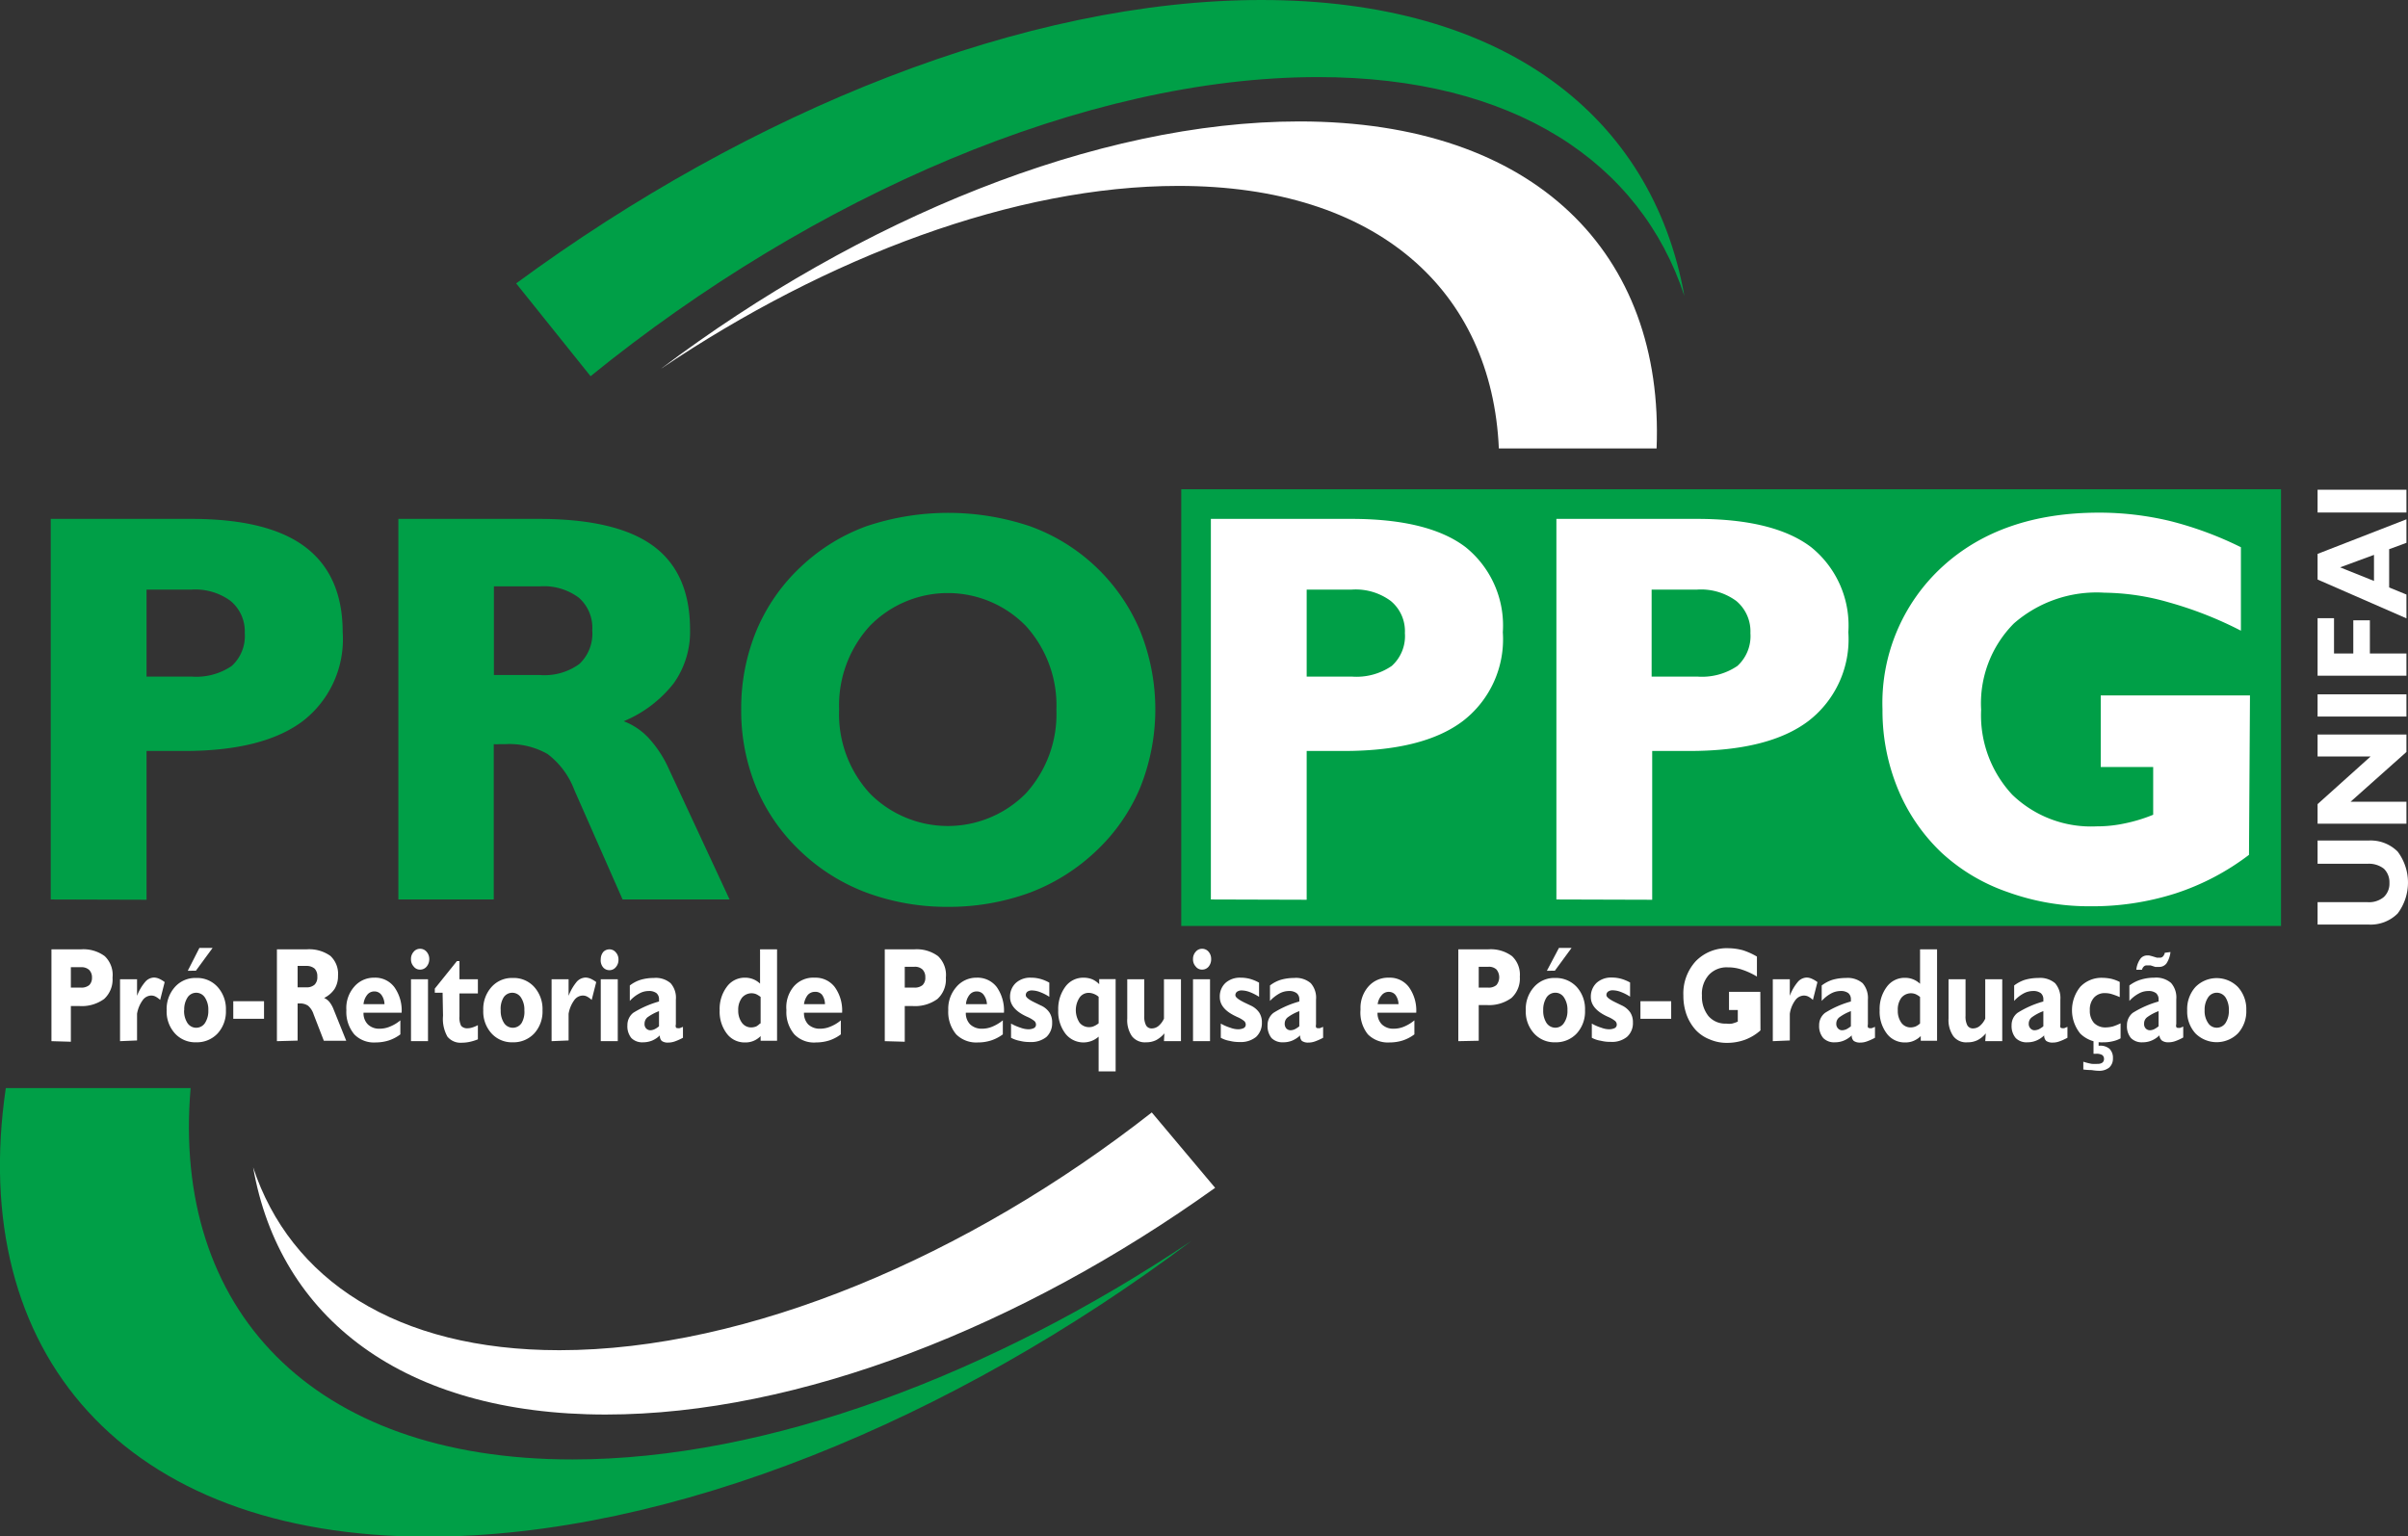 <svg xmlns="http://www.w3.org/2000/svg" viewBox="0 0 169.91 108.41">
	<rect x="0" y="0" width="169.91" height="108.41" fill="#333333" stroke="none"/>
	<defs>
		<style>.cls-1,.cls-4{fill:#009f47;}.cls-1,.cls-2{fill-rule:evenodd;}.cls-2{fill:#fff;}.cls-3{fill:#fff;}.cls-5{fill:#fff;}</style>
	</defs>
	<title>PROPPG</title>
	<g id="Layer_2" data-name="Layer 2">
		<g id="Camada_1" data-name="Camada 1">
			<path class="cls-1" d="M40.39,103c-18.47,0-28.27-10.68-26.94-26.21H.41c-2.74,18.62,8.24,31.66,29.79,31.66,17.1,0,37-8.2,53.88-20.88C70,97,54.19,103,40.39,103Z"/>
			<path class="cls-2" d="M116.89,31.65c.55-13.74-8.54-23.08-25.21-23.08-14.3,0-31,6.87-45.05,17.46,11.75-7.92,25-12.91,36.52-12.91,14.06,0,22.12,7.41,22.61,18.53Z"/>
			<path class="cls-1" d="M89,0C72.37,0,53,7.8,36.42,20l5.25,6.55C57.37,13.81,76.6,5.44,93,5.44c13.8,0,22.75,6,25.85,15.44C116.58,8.2,106.14,0,89,0Z"/>
			<path class="cls-2" d="M39.47,95.29c-11.53,0-19-5-21.61-12.91C19.71,93,28.45,99.83,42.74,99.83c13.6,0,29.33-6.21,43-16l-4.47-5.32C68.31,88.67,52.76,95.29,39.47,95.29Z"/>
			<path class="cls-3" d="M3.63,73.48V67H5.7a2.53,2.53,0,0,1,1.69.48A1.83,1.83,0,0,1,7.94,69a1.86,1.86,0,0,1-.59,1.5,2.68,2.68,0,0,1-1.76.5H5v2.52ZM5.71,69.7a.85.85,0,0,0,.59-.18A.71.71,0,0,0,6.49,69a.74.74,0,0,0-.2-.55.79.79,0,0,0-.57-.19H5V69.7Z"/>
			<path class="cls-3" d="M8.47,73.48V69.11h1.2v1.17a3.33,3.33,0,0,1,.59-1,.84.84,0,0,1,.61-.29.93.93,0,0,1,.35.08,2,2,0,0,1,.4.24l-.32,1.26a1.5,1.5,0,0,0-.33-.24.66.66,0,0,0-.3-.07.76.76,0,0,0-.61.34,2.25,2.25,0,0,0-.39.95v1.88Z"/>
			<path class="cls-3" d="M11.76,71.3a2.32,2.32,0,0,1,.58-1.64,1.92,1.92,0,0,1,1.5-.64,1.94,1.94,0,0,1,1.52.64,2.32,2.32,0,0,1,.58,1.64,2.29,2.29,0,0,1-.58,1.63,2,2,0,0,1-1.52.63,1.94,1.94,0,0,1-1.5-.63A2.29,2.29,0,0,1,11.76,71.3Zm1.23,0a1.56,1.56,0,0,0,.23.89.74.74,0,0,0,1.25,0,1.56,1.56,0,0,0,.23-.89,1.54,1.54,0,0,0-.24-.9.73.73,0,0,0-1.23,0A1.54,1.54,0,0,0,13,71.3Zm.26-2.79.82-1.61H15l-1.18,1.61Z"/>
			<path class="cls-3" d="M16.46,71.9V70.66h2.17V71.9Z"/>
			<path class="cls-3" d="M19.54,73.48V67h2.08a2.58,2.58,0,0,1,1.69.46,1.73,1.73,0,0,1,.54,1.41,1.7,1.7,0,0,1-.24.92,1.88,1.88,0,0,1-.74.64,1,1,0,0,1,.38.29,2,2,0,0,1,.29.52l.89,2.21H22.85l-.72-1.86a1.34,1.34,0,0,0-.39-.61,1,1,0,0,0-.63-.16H21v2.62Zm2.08-3.8a.81.81,0,0,0,.58-.19.74.74,0,0,0,.19-.57.76.76,0,0,0-.19-.56.86.86,0,0,0-.58-.19H21v1.51Z"/>
			<path class="cls-3" d="M28.25,73a2.81,2.81,0,0,1-.82.43,3.06,3.06,0,0,1-.92.14A1.93,1.93,0,0,1,25,73a2.46,2.46,0,0,1-.56-1.71A2.28,2.28,0,0,1,25,69.63,1.82,1.82,0,0,1,26.41,69a1.68,1.68,0,0,1,1.41.66,2.83,2.83,0,0,1,.52,1.81v0H25.65v0a1.11,1.11,0,0,0,.31.83,1.14,1.14,0,0,0,.84.3,1.86,1.86,0,0,0,.72-.15,2.68,2.68,0,0,0,.73-.44Zm-2.6-2.13h1.48a1.15,1.15,0,0,0-.22-.66.6.6,0,0,0-.49-.24.63.63,0,0,0-.51.24A1.24,1.24,0,0,0,25.65,70.87Z"/>
			<path class="cls-3" d="M29,67.69a.74.74,0,0,1,.19-.52.57.57,0,0,1,.45-.21.59.59,0,0,1,.46.21.77.77,0,0,1,.19.52.82.82,0,0,1-.19.53.59.59,0,0,1-.46.21.55.55,0,0,1-.45-.22A.73.73,0,0,1,29,67.69Zm0,5.79V69.11h1.2v4.37Z"/>
			<path class="cls-3" d="M31.23,70.06h-.55v-.29l1.56-1.94h.18v1.28h1.3v1h-1.3v1.62a1.27,1.27,0,0,0,.12.67.56.56,0,0,0,.46.17,1.11,1.11,0,0,0,.34-.06,2.24,2.24,0,0,0,.38-.16v1a3.49,3.49,0,0,1-.58.18,2.83,2.83,0,0,1-.57.06,1.19,1.19,0,0,1-1-.43,2.55,2.55,0,0,1-.31-1.47Z"/>
			<path class="cls-3" d="M34.1,71.3a2.32,2.32,0,0,1,.58-1.64,1.92,1.92,0,0,1,1.5-.64,1.94,1.94,0,0,1,1.52.64,2.32,2.32,0,0,1,.58,1.64,2.29,2.29,0,0,1-.58,1.63,2,2,0,0,1-1.52.63,1.94,1.94,0,0,1-1.5-.63A2.29,2.29,0,0,1,34.1,71.3Zm1.23,0a1.56,1.56,0,0,0,.23.89.74.74,0,0,0,1.25,0A1.56,1.56,0,0,0,37,71.3a1.54,1.54,0,0,0-.24-.9.73.73,0,0,0-1.23,0A1.54,1.54,0,0,0,35.33,71.3Z"/>
			<path class="cls-3" d="M38.92,73.48V69.11h1.2v1.17a3.59,3.59,0,0,1,.58-1,.88.88,0,0,1,.62-.29,1,1,0,0,1,.35.08,2,2,0,0,1,.4.24l-.32,1.26a1.5,1.5,0,0,0-.33-.24.66.66,0,0,0-.3-.07.76.76,0,0,0-.61.34,2.25,2.25,0,0,0-.39.95v1.88Z"/>
			<path class="cls-3" d="M42.39,67.69a.79.79,0,0,1,.19-.52A.6.6,0,0,1,43,67a.57.57,0,0,1,.45.21.73.73,0,0,1,.19.52.77.77,0,0,1-.19.53.57.57,0,0,1-.45.21.58.58,0,0,1-.46-.22A.77.77,0,0,1,42.39,67.69Zm0,5.79V69.11h1.2v4.37Z"/>
			<path class="cls-3" d="M46.56,73.07a1.72,1.72,0,0,1-.55.37,1.68,1.68,0,0,1-.63.12,1.08,1.08,0,0,1-.83-.3,1.31,1.31,0,0,1-.28-.91,1.1,1.1,0,0,1,.41-.87,7,7,0,0,1,1.82-.8.09.09,0,0,0,0-.05v-.08a.56.56,0,0,0-.18-.46.87.87,0,0,0-.56-.15,1.37,1.37,0,0,0-.66.18,2.4,2.4,0,0,0-.66.52l0-1.09a2.41,2.41,0,0,1,.76-.4,3.26,3.26,0,0,1,.93-.13,1.6,1.6,0,0,1,1.19.37,1.55,1.55,0,0,1,.37,1.16v1.74a.37.37,0,0,0,0,.21.12.12,0,0,0,.12.06.47.47,0,0,0,.16,0l.22-.09v.77a3.91,3.91,0,0,1-.58.26,1.42,1.42,0,0,1-.48.08.7.7,0,0,1-.44-.12A.5.5,0,0,1,46.56,73.07Zm-.06-.64V71.36a3.52,3.52,0,0,0-.82.44.59.59,0,0,0-.2.44.45.45,0,0,0,.11.34.41.41,0,0,0,.31.13.77.77,0,0,0,.28-.07A1.46,1.46,0,0,0,46.5,72.43Z"/>
			<path class="cls-3" d="M53.67,73.12a1.48,1.48,0,0,1-.5.34,1.46,1.46,0,0,1-.6.11,1.56,1.56,0,0,1-1.29-.63,2.55,2.55,0,0,1-.5-1.64,2.6,2.6,0,0,1,.5-1.65A1.55,1.55,0,0,1,52.57,69a1.51,1.51,0,0,1,1.06.42V67h1.2v6.45H53.67Zm0-.89V70.36a1.66,1.66,0,0,0-.32-.2.88.88,0,0,0-1,.26,1.38,1.38,0,0,0-.26.88,1.44,1.44,0,0,0,.26.88.8.8,0,0,0,.66.33,1,1,0,0,0,.35-.07A1.16,1.16,0,0,0,53.63,72.23Z"/>
			<path class="cls-3" d="M59.33,73a2.81,2.81,0,0,1-.82.43,3.1,3.1,0,0,1-.92.14A1.93,1.93,0,0,1,56.05,73a2.42,2.42,0,0,1-.56-1.71A2.28,2.28,0,0,1,56,69.63,1.82,1.82,0,0,1,57.49,69a1.7,1.7,0,0,1,1.41.66,2.83,2.83,0,0,1,.52,1.81v0H56.73v0a1.14,1.14,0,0,0,.3.83,1.18,1.18,0,0,0,.85.3,1.86,1.86,0,0,0,.72-.15,2.68,2.68,0,0,0,.73-.44Zm-2.6-2.13h1.48A1.15,1.15,0,0,0,58,70.2.6.6,0,0,0,57.5,70a.66.66,0,0,0-.52.24A1.33,1.33,0,0,0,56.73,70.87Z"/>
			<path class="cls-3" d="M62.43,73.48V67H64.5a2.53,2.53,0,0,1,1.69.48A1.83,1.83,0,0,1,66.74,69a1.86,1.86,0,0,1-.59,1.5,2.68,2.68,0,0,1-1.76.5h-.55v2.52Zm2.08-3.78a.85.85,0,0,0,.59-.18.71.71,0,0,0,.19-.55.74.74,0,0,0-.2-.55.77.77,0,0,0-.57-.19h-.68V69.7Z"/>
			<path class="cls-3" d="M70.76,73a2.86,2.86,0,0,1-.83.43,3,3,0,0,1-.92.14A2,2,0,0,1,67.47,73a2.46,2.46,0,0,1-.56-1.71,2.33,2.33,0,0,1,.55-1.61A1.84,1.84,0,0,1,68.91,69a1.71,1.71,0,0,1,1.42.66,2.88,2.88,0,0,1,.51,1.81v0H68.15v0a1.11,1.11,0,0,0,.31.83,1.18,1.18,0,0,0,.85.3,1.86,1.86,0,0,0,.72-.15,3,3,0,0,0,.73-.44Zm-2.6-2.13h1.48a1.23,1.23,0,0,0-.23-.66.59.59,0,0,0-.49-.24.63.63,0,0,0-.51.24A1.17,1.17,0,0,0,68.16,70.87Z"/>
			<path class="cls-3" d="M71.34,73.24v-1a3.67,3.67,0,0,0,.67.29,1.67,1.67,0,0,0,.52.11.89.89,0,0,0,.42-.08.27.27,0,0,0,.15-.25.34.34,0,0,0-.11-.25,2.11,2.11,0,0,0-.49-.29l-.13-.06c-.73-.35-1.1-.8-1.1-1.34a1.31,1.31,0,0,1,.41-1A1.5,1.5,0,0,1,72.75,69a2.46,2.46,0,0,1,.67.09,2.81,2.81,0,0,1,.62.26v1a3.25,3.25,0,0,0-.67-.34,1.67,1.67,0,0,0-.54-.11.55.55,0,0,0-.34.09.31.31,0,0,0-.11.25c0,.14.21.31.65.52l.41.2a1.42,1.42,0,0,1,.61.5,1.25,1.25,0,0,1,.19.72,1.32,1.32,0,0,1-.4,1,1.71,1.71,0,0,1-1.16.36,2.71,2.71,0,0,1-.71-.08A2.13,2.13,0,0,1,71.34,73.24Z"/>
			<path class="cls-3" d="M77.52,73.16a1.61,1.61,0,0,1-2.35-.22,2.57,2.57,0,0,1-.5-1.64,2.64,2.64,0,0,1,.5-1.66A1.56,1.56,0,0,1,76.46,69a1.64,1.64,0,0,1,.6.11,1.52,1.52,0,0,1,.5.35v-.36h1.16v6.51h-1.2Zm0-2.81a1.09,1.09,0,0,0-.35-.21,1,1,0,0,0-.34-.07.78.78,0,0,0-.66.34,1.62,1.62,0,0,0,0,1.76.85.85,0,0,0,.69.32.78.78,0,0,0,.33-.07,1.46,1.46,0,0,0,.33-.2Z"/>
			<path class="cls-3" d="M82.16,72.93a2,2,0,0,1-.59.48,1.57,1.57,0,0,1-.7.15,1.16,1.16,0,0,1-1-.43,2,2,0,0,1-.33-1.25V69.11h1.2v2.58a1.34,1.34,0,0,0,.13.68.44.44,0,0,0,.41.21.75.75,0,0,0,.46-.17,1.45,1.45,0,0,0,.39-.52V69.11h1.2v4.37h-1.2Z"/>
			<path class="cls-3" d="M84.18,67.69a.74.74,0,0,1,.19-.52.57.57,0,0,1,.45-.21.59.59,0,0,1,.46.21.77.77,0,0,1,.18.52.81.81,0,0,1-.18.53.59.59,0,0,1-.46.21.55.55,0,0,1-.45-.22A.73.73,0,0,1,84.18,67.69Zm0,5.79V69.11h1.2v4.37Z"/>
			<path class="cls-3" d="M86.14,73.24v-1a3.39,3.39,0,0,0,.67.29,1.62,1.62,0,0,0,.51.11.94.94,0,0,0,.43-.08.27.27,0,0,0,.15-.25.34.34,0,0,0-.11-.25,2,2,0,0,0-.5-.29l-.12-.06c-.74-.35-1.1-.8-1.1-1.34a1.3,1.3,0,0,1,.4-1A1.52,1.52,0,0,1,87.54,69a2.48,2.48,0,0,1,.68.09,3,3,0,0,1,.62.26v1a3.52,3.52,0,0,0-.67-.34,1.68,1.68,0,0,0-.55-.11.54.54,0,0,0-.33.09.29.29,0,0,0-.12.25c0,.14.22.31.65.52l.42.2a1.48,1.48,0,0,1,.61.5,1.25,1.25,0,0,1,.19.72,1.33,1.33,0,0,1-.41,1,1.7,1.7,0,0,1-1.16.36,2.68,2.68,0,0,1-.7-.08A1.93,1.93,0,0,1,86.14,73.24Z"/>
			<path class="cls-3" d="M91.74,73.07a1.87,1.87,0,0,1-.56.37,1.64,1.64,0,0,1-.63.12,1.1,1.1,0,0,1-.83-.3,1.36,1.36,0,0,1-.28-.91,1.08,1.08,0,0,1,.42-.87,6.81,6.81,0,0,1,1.82-.8v-.05a.19.19,0,0,0,0-.08.54.54,0,0,0-.19-.46.87.87,0,0,0-.56-.15,1.4,1.4,0,0,0-.66.18,2.73,2.73,0,0,0-.66.52l0-1.09a2.41,2.41,0,0,1,.76-.4,3.37,3.37,0,0,1,.93-.13,1.6,1.6,0,0,1,1.19.37,1.55,1.55,0,0,1,.37,1.16v1.74a.48.48,0,0,0,0,.21.12.12,0,0,0,.12.06.47.47,0,0,0,.16,0l.22-.09v.77a3.91,3.91,0,0,1-.58.26,1.37,1.37,0,0,1-.47.08.75.75,0,0,1-.45-.12A.5.5,0,0,1,91.74,73.07Zm-.06-.64V71.36a3.32,3.32,0,0,0-.82.44.56.56,0,0,0-.21.44.5.5,0,0,0,.11.34.42.42,0,0,0,.31.13.82.82,0,0,0,.29-.07A1.75,1.75,0,0,0,91.68,72.43Z"/>
			<path class="cls-3" d="M99.8,73a2.81,2.81,0,0,1-.82.43,3.06,3.06,0,0,1-.92.14A2,2,0,0,1,96.52,73,2.46,2.46,0,0,1,96,71.24a2.28,2.28,0,0,1,.55-1.61A1.84,1.84,0,0,1,98,69a1.68,1.68,0,0,1,1.41.66,2.83,2.83,0,0,1,.52,1.81v0H97.2v0a1.11,1.11,0,0,0,.31.83,1.15,1.15,0,0,0,.84.3,1.87,1.87,0,0,0,.73-.15,2.79,2.79,0,0,0,.72-.44Zm-2.59-2.13h1.47a1.15,1.15,0,0,0-.22-.66A.6.6,0,0,0,98,70a.63.63,0,0,0-.51.24A1.17,1.17,0,0,0,97.21,70.87Z"/>
			<path class="cls-3" d="M102.9,73.48V67H105a2.51,2.51,0,0,1,1.69.48,1.79,1.79,0,0,1,.55,1.45,1.86,1.86,0,0,1-.59,1.5,2.68,2.68,0,0,1-1.76.5h-.55v2.52ZM105,69.7a.83.83,0,0,0,.59-.18.87.87,0,0,0,0-1.1.77.77,0,0,0-.57-.19h-.68V69.7Z"/>
			<path class="cls-3" d="M107.66,71.3a2.32,2.32,0,0,1,.58-1.64,1.9,1.9,0,0,1,1.5-.64,2,2,0,0,1,1.52.64,2.32,2.32,0,0,1,.58,1.64,2.29,2.29,0,0,1-.58,1.63,2,2,0,0,1-1.52.63,1.93,1.93,0,0,1-1.5-.63A2.29,2.29,0,0,1,107.66,71.3Zm1.23,0a1.56,1.56,0,0,0,.23.89.75.75,0,0,0,.62.34.72.72,0,0,0,.62-.34,1.49,1.49,0,0,0,.24-.89,1.54,1.54,0,0,0-.24-.9.72.72,0,0,0-.62-.34.75.75,0,0,0-.62.34A1.62,1.62,0,0,0,108.89,71.3Zm.26-2.79L110,66.9h.89l-1.18,1.61Z"/>
			<path class="cls-3" d="M112.32,73.24v-1a3.39,3.39,0,0,0,.67.29,1.62,1.62,0,0,0,.51.11.94.94,0,0,0,.43-.08.27.27,0,0,0,.15-.25.34.34,0,0,0-.11-.25,2.11,2.11,0,0,0-.49-.29l-.13-.06c-.73-.35-1.1-.8-1.1-1.34a1.34,1.34,0,0,1,.4-1,1.52,1.52,0,0,1,1.07-.38,2.48,2.48,0,0,1,.68.09,3,3,0,0,1,.62.26v1a3.25,3.25,0,0,0-.67-.34,1.67,1.67,0,0,0-.54-.11.55.55,0,0,0-.34.09.29.29,0,0,0-.12.25c0,.14.22.31.66.52l.41.2a1.48,1.48,0,0,1,.61.5,1.25,1.25,0,0,1,.19.72,1.29,1.29,0,0,1-.41,1,1.67,1.67,0,0,1-1.15.36,2.71,2.71,0,0,1-.71-.08A1.93,1.93,0,0,1,112.32,73.24Z"/>
			<path class="cls-3" d="M115.75,71.9V70.66h2.17V71.9Z"/>
			<path class="cls-3" d="M124.22,72.72a3.46,3.46,0,0,1-1.09.66,3.71,3.71,0,0,1-1.26.22,3,3,0,0,1-1.22-.24,2.69,2.69,0,0,1-1-.67A3.33,3.33,0,0,1,119,71.6a3.92,3.92,0,0,1-.22-1.34,3.37,3.37,0,0,1,.87-2.42,3.06,3.06,0,0,1,2.32-.92,4.13,4.13,0,0,1,1,.14,4.89,4.89,0,0,1,1,.45v1.41a5.21,5.21,0,0,0-1.06-.49,3.05,3.05,0,0,0-1-.16,1.71,1.71,0,0,0-1.33.53,2,2,0,0,0-.49,1.46,2.19,2.19,0,0,0,.46,1.45,1.56,1.56,0,0,0,1.25.53,1.48,1.48,0,0,0,.41,0,2.49,2.49,0,0,0,.41-.14v-.82H122V70h2.21Z"/>
			<path class="cls-3" d="M125.09,73.48V69.11h1.2v1.17a3.34,3.34,0,0,1,.58-1,.86.86,0,0,1,.62-.29.88.88,0,0,1,.34.08,2,2,0,0,1,.41.24l-.32,1.26a1.5,1.5,0,0,0-.33-.24.72.72,0,0,0-.3-.07.78.78,0,0,0-.62.34,2.13,2.13,0,0,0-.38.95v1.88Z"/>
			<path class="cls-3" d="M130.66,73.07a1.76,1.76,0,0,1-.56.37,1.59,1.59,0,0,1-.62.12,1.07,1.07,0,0,1-.83-.3,1.31,1.31,0,0,1-.29-.91,1.08,1.08,0,0,1,.42-.87,6.81,6.81,0,0,1,1.82-.8s0,0,0-.05v-.08a.56.56,0,0,0-.18-.46.88.88,0,0,0-.57-.15,1.43,1.43,0,0,0-.66.18,2.52,2.52,0,0,0-.65.52V69.55a2.52,2.52,0,0,1,.76-.4,3.39,3.39,0,0,1,.94-.13,1.63,1.63,0,0,1,1.19.37,1.6,1.6,0,0,1,.37,1.16v1.74a.51.51,0,0,0,0,.21.14.14,0,0,0,.12.06.44.44,0,0,0,.16,0l.22-.09v.77a3.91,3.91,0,0,1-.58.26,1.33,1.33,0,0,1-.47.08.75.75,0,0,1-.45-.12A.5.5,0,0,1,130.66,73.07Zm-.06-.64V71.36a3.32,3.32,0,0,0-.82.44.56.56,0,0,0-.21.44.45.45,0,0,0,.12.34.38.38,0,0,0,.3.13.82.82,0,0,0,.29-.07A1.75,1.75,0,0,0,130.6,72.43Z"/>
			<path class="cls-3" d="M135.53,73.12a1.63,1.63,0,0,1-.51.34,1.44,1.44,0,0,1-.59.11,1.57,1.57,0,0,1-1.3-.63,2.55,2.55,0,0,1-.5-1.64,2.6,2.6,0,0,1,.5-1.65,1.55,1.55,0,0,1,1.3-.64,1.48,1.48,0,0,1,.57.11,1.57,1.57,0,0,1,.48.31V67h1.2v6.45h-1.15Zm-.05-.89V70.36a1.4,1.4,0,0,0-.32-.2.88.88,0,0,0-1,.26,1.38,1.38,0,0,0-.25.88,1.43,1.43,0,0,0,.25.88.8.8,0,0,0,.67.33,1,1,0,0,0,.34-.07A1.16,1.16,0,0,0,135.48,72.23Z"/>
			<path class="cls-3" d="M140.12,72.93a1.84,1.84,0,0,1-.59.48,1.54,1.54,0,0,1-.7.15,1.13,1.13,0,0,1-1-.43,2,2,0,0,1-.34-1.25V69.11h1.2v2.58a1.34,1.34,0,0,0,.13.68.45.45,0,0,0,.41.21.75.75,0,0,0,.46-.17,1.45,1.45,0,0,0,.39-.52V69.11h1.2v4.37h-1.2Z"/>
			<path class="cls-3" d="M144.24,73.07a1.76,1.76,0,0,1-.56.37,1.59,1.59,0,0,1-.62.12,1.07,1.07,0,0,1-.83-.3,1.31,1.31,0,0,1-.29-.91,1.08,1.08,0,0,1,.42-.87,6.81,6.81,0,0,1,1.82-.8s0,0,0-.05v-.08a.56.56,0,0,0-.18-.46.88.88,0,0,0-.57-.15,1.43,1.43,0,0,0-.66.18,2.52,2.52,0,0,0-.65.52V69.55a2.52,2.52,0,0,1,.76-.4,3.39,3.39,0,0,1,.94-.13,1.63,1.63,0,0,1,1.19.37,1.6,1.6,0,0,1,.37,1.16v1.74a.51.51,0,0,0,0,.21.14.14,0,0,0,.12.06.44.44,0,0,0,.16,0l.22-.09v.77a3.91,3.91,0,0,1-.58.26,1.33,1.33,0,0,1-.47.08.75.75,0,0,1-.45-.12A.5.5,0,0,1,144.24,73.07Zm-.06-.64V71.36a3.32,3.32,0,0,0-.82.44.56.56,0,0,0-.21.44.45.45,0,0,0,.12.34.38.38,0,0,0,.3.13.82.82,0,0,0,.29-.07A1.75,1.75,0,0,0,144.18,72.43Z"/>
			<path class="cls-3" d="M149.63,73.28a2,2,0,0,1-.57.21,2.56,2.56,0,0,1-.64.07,2.16,2.16,0,0,1-1.63-.61,2.62,2.62,0,0,1,0-3.31,2.06,2.06,0,0,1,1.58-.63,3.08,3.08,0,0,1,.61.07,2.83,2.83,0,0,1,.59.22v1.07a5.08,5.08,0,0,0-.56-.21,1.56,1.56,0,0,0-.46-.07,1,1,0,0,0-.8.32,1.26,1.26,0,0,0-.29.89,1.29,1.29,0,0,0,.29.89,1.12,1.12,0,0,0,.85.32,2.22,2.22,0,0,0,.49-.07,3.84,3.84,0,0,0,.54-.22ZM147,75.48v-.55a4.26,4.26,0,0,0,.59.15,2.58,2.58,0,0,0,.43,0,.52.52,0,0,0,.33-.09.32.32,0,0,0,.11-.26.32.32,0,0,0-.14-.28.8.8,0,0,0-.43-.08h-.17v-1h.36v.43h.06a1,1,0,0,1,.71.22.89.89,0,0,1,.24.67.84.84,0,0,1-.26.65,1.11,1.11,0,0,1-.74.23,3.13,3.13,0,0,1-.5-.05A4.65,4.65,0,0,1,147,75.48Z"/>
			<path class="cls-3" d="M152.37,73.07a1.76,1.76,0,0,1-.56.37,1.59,1.59,0,0,1-.62.12,1.08,1.08,0,0,1-.83-.3,1.31,1.31,0,0,1-.28-.91,1.1,1.1,0,0,1,.41-.87,7,7,0,0,1,1.82-.8.09.09,0,0,0,0-.05v-.08a.56.56,0,0,0-.18-.46.87.87,0,0,0-.56-.15,1.37,1.37,0,0,0-.66.18,2.4,2.4,0,0,0-.66.52V69.55a2.57,2.57,0,0,1,.77-.4A3.26,3.26,0,0,1,152,69a1.62,1.62,0,0,1,1.19.37,1.55,1.55,0,0,1,.37,1.16v1.74a.37.37,0,0,0,0,.21.12.12,0,0,0,.12.06.47.47,0,0,0,.16,0l.21-.09v.77a3.43,3.43,0,0,1-.57.26,1.42,1.42,0,0,1-.48.08.75.75,0,0,1-.45-.12A.53.53,0,0,1,152.37,73.07Zm.78-5.88a1.85,1.85,0,0,1-.28.8.64.64,0,0,1-.52.25h-.13l-.14,0-.34-.11-.15,0h-.11a.29.29,0,0,0-.21.08.47.47,0,0,0-.13.23h-.4a1.6,1.6,0,0,1,.27-.75.59.59,0,0,1,.5-.26l.13,0,.2.05.36.11.1,0h.11a.29.29,0,0,0,.21-.09.53.53,0,0,0,.13-.26Zm-.84,5.24V71.36a3.32,3.32,0,0,0-.82.44.55.55,0,0,0-.2.44.45.45,0,0,0,.11.34.41.41,0,0,0,.31.13.77.77,0,0,0,.28-.07A1.75,1.75,0,0,0,152.31,72.43Z"/>
			<path class="cls-3" d="M154.33,71.3a2.32,2.32,0,0,1,.58-1.64,2.1,2.1,0,0,1,3,0,2.32,2.32,0,0,1,.59,1.64,2.3,2.3,0,0,1-.59,1.63,2.12,2.12,0,0,1-3,0A2.29,2.29,0,0,1,154.33,71.3Zm1.23,0a1.49,1.49,0,0,0,.24.89.72.72,0,0,0,.62.34.74.74,0,0,0,.62-.34,1.56,1.56,0,0,0,.23-.89,1.62,1.62,0,0,0-.23-.9.75.75,0,0,0-.62-.34.74.74,0,0,0-.62.34A1.54,1.54,0,0,0,155.56,71.3Z"/><rect class="cls-4" x="83.35" y="34.53" width="77.6" height="30.82"/>
			<path class="cls-4" d="M3.58,63.48V36.62h9.91q5.45,0,8.07,2t2.62,6a7.3,7.3,0,0,1-2.8,6.26Q18.58,53,13,53H10.34v10.5Zm9.94-15.73A4.45,4.45,0,0,0,16.35,47a2.85,2.85,0,0,0,.92-2.32,2.79,2.79,0,0,0-1-2.27,4.21,4.21,0,0,0-2.75-.8H10.34v6.14Z"/>
			<path class="cls-4" d="M28.11,63.48V36.62H38q5.48,0,8.08,1.9t2.61,5.89a6.26,6.26,0,0,1-1.15,3.81,8.72,8.72,0,0,1-3.53,2.68,4.69,4.69,0,0,1,1.79,1.22,8.14,8.14,0,0,1,1.4,2.16l4.28,9.2H43.93l-3.41-7.74a5.67,5.67,0,0,0-1.89-2.53,5.44,5.44,0,0,0-3-.69h-.4a3.13,3.13,0,0,1-.39,0V63.48Zm10-15.84a4.18,4.18,0,0,0,2.77-.78,2.94,2.94,0,0,0,.91-2.37,2.82,2.82,0,0,0-.95-2.31,4.13,4.13,0,0,0-2.73-.8H34.85v6.26Z"/>
			<path class="cls-4" d="M52.3,50.08a14.35,14.35,0,0,1,1.06-5.54A13.09,13.09,0,0,1,56.51,40a13.4,13.4,0,0,1,4.62-2.86,18.12,18.12,0,0,1,11.55,0,13.33,13.33,0,0,1,7.77,7.39,14.83,14.83,0,0,1,0,11.06,13.09,13.09,0,0,1-3.14,4.5A13.92,13.92,0,0,1,72.66,63a16.61,16.61,0,0,1-5.78,1,16.32,16.32,0,0,1-5.73-1,13.68,13.68,0,0,1-4.64-2.9,13.23,13.23,0,0,1-3.14-4.5A14.18,14.18,0,0,1,52.3,50.08Zm6.91,0A8.26,8.26,0,0,0,61.38,56a7.74,7.74,0,0,0,11,0,8.3,8.3,0,0,0,2.16-5.9,8.34,8.34,0,0,0-2.16-5.93,7.69,7.69,0,0,0-11,0A8.3,8.3,0,0,0,59.21,50.08Z"/>
			<path class="cls-5" d="M85.44,63.48V36.62h9.9q5.46,0,8.08,2a7.1,7.1,0,0,1,2.62,6,7.28,7.28,0,0,1-2.81,6.26Q100.44,53,94.81,53H92.2v10.5Zm9.94-15.73A4.4,4.4,0,0,0,98.2,47a2.83,2.83,0,0,0,.93-2.32,2.76,2.76,0,0,0-1-2.27,4.16,4.16,0,0,0-2.74-.8H92.2v6.14Z"/>
			<path class="cls-5" d="M109.82,63.48V36.62h9.9q5.46,0,8.08,2a7.1,7.1,0,0,1,2.62,6,7.28,7.28,0,0,1-2.81,6.26Q124.82,53,119.19,53h-2.61v10.5Zm9.94-15.73a4.45,4.45,0,0,0,2.83-.75,2.85,2.85,0,0,0,.92-2.32,2.79,2.79,0,0,0-1-2.27,4.21,4.21,0,0,0-2.75-.8h-3.22v6.14Z"/>
			<path class="cls-5" d="M158.69,60.33a17.48,17.48,0,0,1-5.21,2.73,19.33,19.33,0,0,1-6,.9,16.9,16.9,0,0,1-5.81-1A13.24,13.24,0,0,1,137,60.18a13.07,13.07,0,0,1-3.1-4.54,14.45,14.45,0,0,1-1.07-5.56A13.05,13.05,0,0,1,137.05,40q4.17-3.82,11.07-3.82a21.44,21.44,0,0,1,5,.59,24.9,24.9,0,0,1,5,1.85v5.89a26.81,26.81,0,0,0-5.09-2,16.89,16.89,0,0,0-4.53-.68A8.87,8.87,0,0,0,142.1,44a8,8,0,0,0-2.31,6.09,8.22,8.22,0,0,0,2.2,6,8,8,0,0,0,5.94,2.23,9.35,9.35,0,0,0,2-.21,11.07,11.07,0,0,0,2-.61V54.13h-3.7V49.08h10.53Z"/>
			<path class="cls-3" d="M163.53,59.32h3.59a2.7,2.7,0,0,1,2.06.78,3.64,3.64,0,0,1,0,4.37,2.7,2.7,0,0,1-2.06.78h-3.59V63.67h3.53a1.62,1.62,0,0,0,1.14-.36,1.29,1.29,0,0,0,.4-1,1.33,1.33,0,0,0-.39-1,1.72,1.72,0,0,0-1.15-.35h-3.53Z"/>
			<path class="cls-3" d="M165.86,56.58h3.94v1.55h-6.27V56.75l3.74-3.36h-3.74V51.84h6.27v1.23Z"/>
			<path class="cls-3" d="M169.8,50.57h-6.27V49h6.27Z"/>
			<path class="cls-3" d="M169.8,47.69h-6.27V43.63h1.16v2.49h1.36V43.78h1.17v2.34h2.58Z"/>
			<path class="cls-3" d="M169.8,43.64l-6.27-2.74V39.09l6.27-2.44v1.66l-1.22.45v2.7l1.22.5ZM167.51,41V39.16l-2.39.88Z"/>
			<path class="cls-3" d="M169.8,36.17h-6.27V34.56h6.27Z"/>
		</g>
	</g>
</svg>